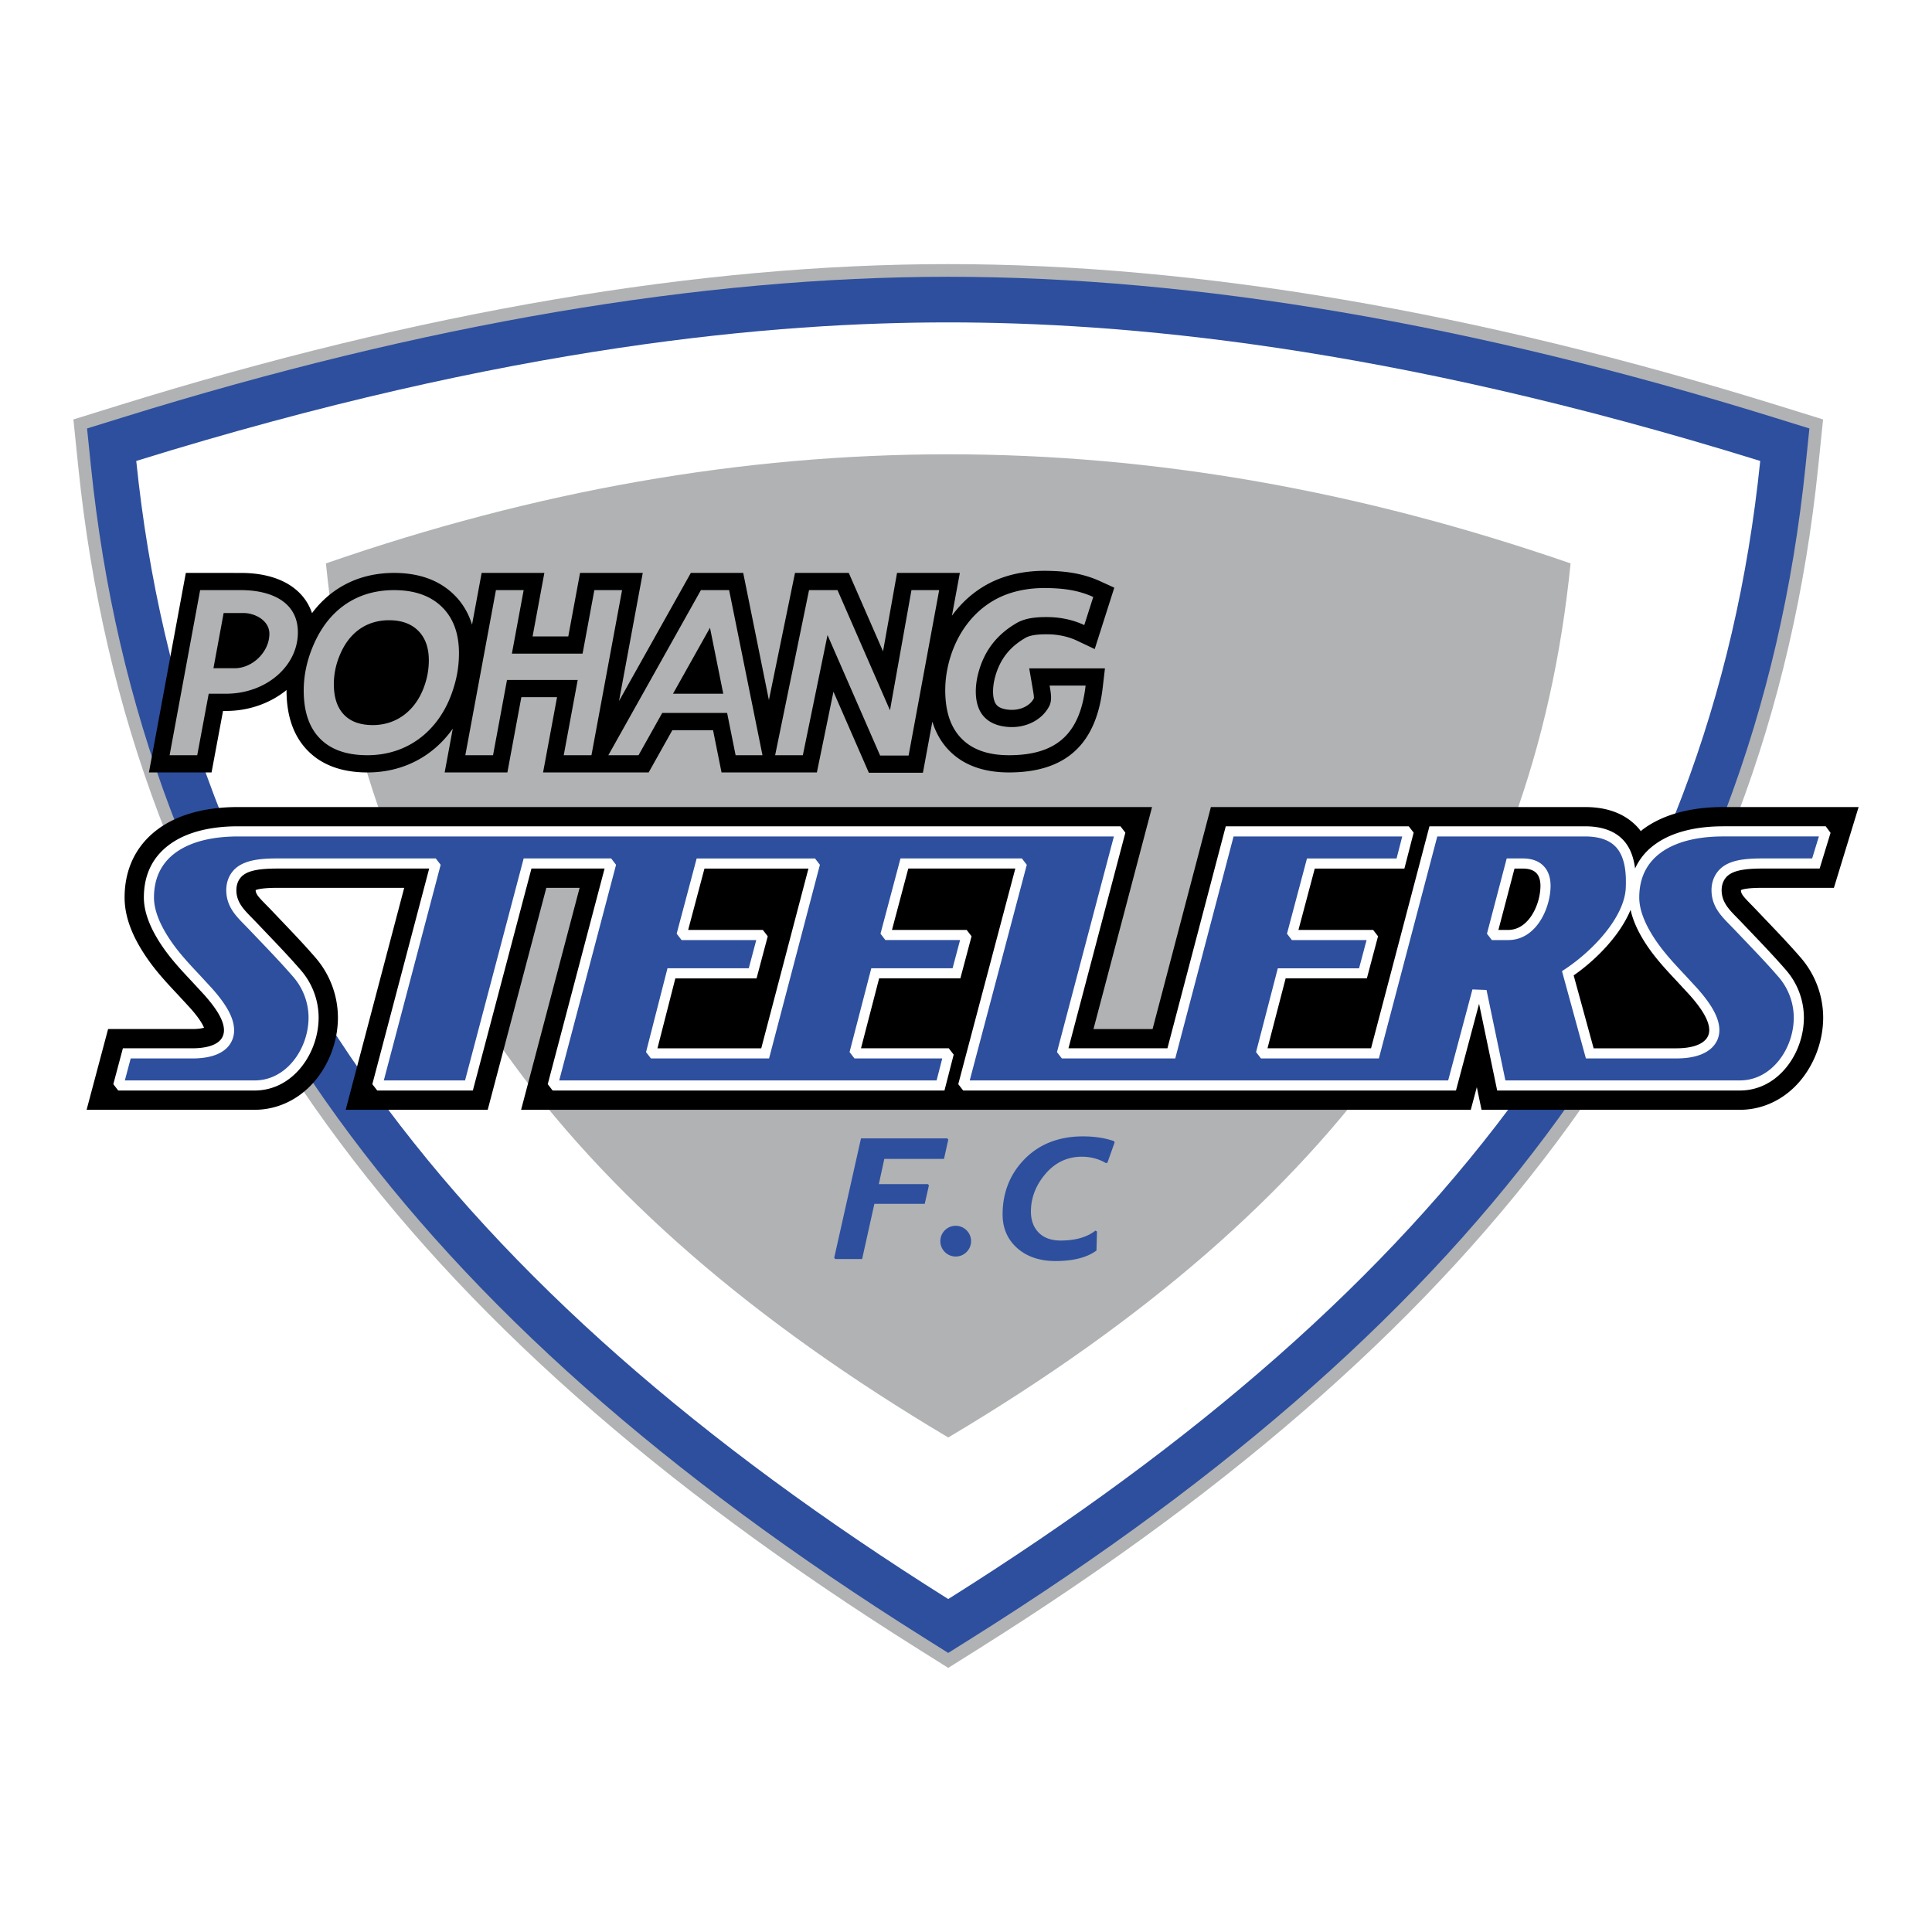 <svg xmlns="http://www.w3.org/2000/svg" width="2500" height="2500" viewBox="0 0 192.756 192.756"><g fill-rule="evenodd" clip-rule="evenodd"><path fill="#fff" d="M0 0h192.756v192.756H0V0z"/><path d="M177.342 40.435c-30.102-9.346-57.94-14.085-82.737-14.085-24.797 0-52.633 4.739-82.736 14.086l-4.546 1.412.486 4.736c2.527 24.6 10.655 46.084 24.847 65.68 13.609 18.791 32.861 35.865 58.855 52.197l3.094 1.945 3.094-1.945c25.994-16.332 45.246-33.406 58.855-52.197 14.193-19.596 22.32-41.081 24.848-65.681l.486-4.736-4.546-1.412z" fill="#b0b2b4"/><path d="M176.967 41.643c-29.98-9.309-57.691-14.028-82.362-14.028-24.67 0-52.38 4.72-82.36 14.029l-3.559 1.104.381 3.707c2.504 24.373 10.555 45.656 24.613 65.067 13.512 18.658 32.649 35.625 58.504 51.869l2.42 1.521 2.422-1.521c25.855-16.244 44.992-33.211 58.504-51.869 14.057-19.411 22.109-40.694 24.613-65.067l.381-3.707-3.557-1.105z" fill="#2d4f9e"/><path d="M94.605 159.537C45.119 128.445 18.456 93.32 13.594 45.989c37.433-11.622 63.894-13.824 81.011-13.824 17.118 0 43.581 2.202 81.012 13.824-4.863 47.331-31.525 82.454-81.012 113.548z" fill="#fff"/><path d="M156.697 56.212c-20.977-7.258-41.52-10.887-62.089-10.887-20.571 0-41.171 3.628-62.089 10.886 3.688 36.691 23.015 63.98 62.089 87.207 39.074-23.227 58.402-50.515 62.089-87.206z" fill="#b0b2b4"/><path d="M103.053 68.822c.041.243.1.588.1.78a.442.442 0 0 1-.006.08c-.395.75-1.359 1.206-2.414 1.134-1.062-.073-1.318-.484-1.4-.619-.324-.525-.342-1.603-.043-2.683.479-1.729 1.434-2.958 3.012-3.87.584-.339 1.535-.37 2.299-.359 1.006.015 2.018.239 2.846.632l1.773.841 1.953-6.125-1.384-.633c-1.898-.87-3.717-1.018-5.244-1.047-1.707-.033-3.287.213-4.697.734-1.957.722-3.626 2.03-4.873 3.744l.789-4.271h-6.266L88.1 64.986l-3.417-7.826h-5.366l-2.604 12.684-2.562-12.684h-5.226l-7.166 12.783 2.37-12.783h-6.257l-1.175 6.335h-3.56l1.174-6.335h-6.257l-.958 5.161c-.364-1.169-.966-2.178-1.817-3.006-1.465-1.429-3.473-2.155-5.963-2.155-1.358 0-2.643.226-3.817.672a9.63 9.63 0 0 0-3.216 2.036c-.414.393-.799.83-1.154 1.306a5.162 5.162 0 0 0-1.132-1.901c-1.644-1.746-4.145-2.112-5.954-2.112H18.54l-3.682 19.906h6.248l1.145-6.134h.283c2.333 0 4.461-.792 6.053-2.089v.05c0 2.555.714 4.576 2.122 6.004 1.41 1.438 3.413 2.169 5.951 2.169 3.535 0 6.551-1.592 8.514-4.372l-.811 4.372h6.258l1.393-7.508h3.561l-1.393 7.508H64.716l2.363-4.215h4.062l.847 4.215H81.5l1.654-8.057 3.531 8.087h5.395l.942-5.098c.351 1.138.915 2.111 1.69 2.897 1.41 1.438 3.414 2.17 5.951 2.17 5.637 0 8.697-2.77 9.355-8.468l.223-1.915h-7.555l.367 2.139z"/><path d="M100.664 75.348c-2.066 0-3.645-.553-4.728-1.658-.815-.826-1.323-1.933-1.526-3.318a10.82 10.82 0 0 1 .107-3.612c.644-3.297 2.684-6.266 5.926-7.463 1.246-.459 2.615-.655 4.068-.627 1.551.03 3.053.201 4.562.891l-.895 2.804c-1.053-.5-2.303-.779-3.555-.797-1.104-.016-2.268.058-3.186.589-2.01 1.164-3.221 2.784-3.805 4.899-.389 1.402-.414 2.993.236 4.044.492.795 1.373 1.334 2.742 1.429 1.799.124 3.391-.74 4.074-2.082.309-.602.156-1.328.035-2.047h3.592c-.536 4.66-2.741 6.948-7.647 6.948zM88.794 70.866l2.142-11.989h2.765l-3.05 16.502H87.81l-5.248-12.02L80.1 75.348h-2.765l3.383-16.471h2.841l5.235 11.989zM59.009 75.348H56.244l1.393-7.508h-7.054l-1.392 7.508h-2.765l3.054-16.471h2.765l-1.174 6.335h7.053l1.174-6.335h2.766l-3.055 16.471z" fill="#b0b2b4"/><path d="M175.834 88.579h7.135l2.465-8.059h-13.547c-2.303 0-5.57.396-8.047 2.281-.051.039-.084.088-.133.127a5.56 5.56 0 0 0-.406-.486c-1.227-1.275-2.961-1.922-5.152-1.922h-37.338l-5.818 22.148h-5.896l5.844-22.148H23.702c-2.304 0-5.57.396-8.047 2.281-2.109 1.604-3.224 3.937-3.224 6.745 0 1.836.693 3.759 2.122 5.877.988 1.469 2.114 2.668 3.203 3.826l1.19 1.289c.95 1.062 1.285 1.688 1.407 1.998-.209.062-.563.131-1.178.131h-8.39l-2.145 8.057h16.767c2.047 0 4.004-.83 5.51-2.338 1.753-1.754 2.798-4.32 2.798-6.869v-.01a9.175 9.175 0 0 0-2.26-5.986c-1.106-1.278-2.227-2.451-3.524-3.81l-1.003-1.054-.428-.436c-.752-.765-.974-1.038-.992-1.366l-.001-.039.001-.01c.176-.077.706-.227 2.176-.227h12.644l-5.839 22.146h14.17l5.848-22.146h3.321l-5.838 22.146h94.75l.602-2.258c.006.021.471 2.258.471 2.258h25.779c2.045 0 4.002-.83 5.508-2.336 1.754-1.756 2.799-4.324 2.799-6.873v-.008a9.175 9.175 0 0 0-2.26-5.986c-1.104-1.275-2.223-2.446-3.518-3.803l-1.01-1.06-.426-.438c-.752-.765-.975-1.038-.992-1.366l-.002-.037c0-.009.002-.006.002-.013.157-.077.639-.226 2.141-.226z"/><path d="M171.887 82.442c-2.008 0-4.834.328-6.883 1.888a5.997 5.997 0 0 0-1.871 2.317c-.135-1.026-.453-2.08-1.217-2.874-.852-.883-2.119-1.332-3.768-1.332h-15.531l-5.828 22.147h-10.33l1.809-6.975h8.104l1.115-4.201-.487-.633h-7.453l1.627-6.123h8.943l.924-3.583-.488-.631h-18.26l-5.818 22.147H106.6l5.678-21.514-.488-.634H23.702c-2.008 0-4.833.328-6.883 1.888-1.636 1.244-2.466 3-2.466 5.216 0 1.421.604 3.037 1.793 4.804.902 1.339 1.974 2.479 3.01 3.583l1.222 1.324c1.312 1.471 1.956 2.615 1.967 3.498.005.424-.132.781-.409 1.061-.499.506-1.455.773-2.763.773h-6.912l-.954 3.578.488.635h13.609c1.556 0 2.991-.613 4.15-1.773 1.4-1.402 2.236-3.463 2.236-5.512v-.008a7.254 7.254 0 0 0-1.791-4.73c-1.075-1.242-2.181-2.4-3.461-3.741l-1.007-1.056-.402-.414c-.793-.807-1.479-1.504-1.542-2.605a3.285 3.285 0 0 1-.003-.144c0-.364.079-.833.405-1.236.531-.658 1.602-.927 3.693-.927H42.82l-5.672 21.513.488.633h9.54l5.848-22.146h7.295l-5.671 21.513.489.633h39.092l.921-3.582-.489-.631h-8.758c.263-1.016 1.646-6.346 1.808-6.975h8.105l1.116-4.201-.488-.635h-7.451l1.626-6.123h10.68l-5.693 21.511.488.635h49.168l2.305-8.652c.277 1.318 1.807 8.652 1.807 8.652h24.217c1.555 0 2.99-.613 4.148-1.773 1.402-1.402 2.238-3.467 2.236-5.52a7.26 7.26 0 0 0-1.791-4.73c-1.072-1.239-2.176-2.395-3.453-3.733l-1.014-1.063-.402-.414c-.795-.807-1.48-1.504-1.543-2.605-.021-.376.031-.921.402-1.38.533-.658 1.592-.927 3.658-.927h5.713l1.09-3.562-.482-.653h-10.266v.002zm-9.203 8.327c.24 1.105.785 2.302 1.646 3.582.902 1.339 1.975 2.48 3.01 3.583l1.223 1.324c1.312 1.471 1.957 2.615 1.969 3.498v.02c0 .387-.139.721-.41.996-.369.373-1.168.818-2.883.818h-8.242c-.178-.646-1.832-6.688-1.992-7.275 2.292-1.592 4.659-4.05 5.679-6.546zm-82.025-4.112L75.95 104.59H65.595l1.784-6.975h8.103l1.116-4.201-.488-.635h-7.452l1.627-6.123 10.374.001zm71.265 0c.607 0 1.062.149 1.352.443.275.282.416.717.416 1.294 0 .025 0 .05-.002.074-.035 1.808-1.174 4.311-3.217 4.311h-.977c.262-.991 1.447-5.509 1.607-6.123l.821.001z" fill="#fff"/><path d="M180.799 85.647c.133-.436.453-1.483.672-2.194h-9.584c-1.852 0-4.445.292-6.271 1.682-1.371 1.043-2.068 2.528-2.068 4.412 0 1.215.545 2.643 1.621 4.24.857 1.271 1.854 2.333 2.908 3.456l1.24 1.344c1.502 1.682 2.209 3.004 2.225 4.158v.031c0 .652-.242 1.242-.701 1.707-.734.742-1.945 1.117-3.602 1.117H158.225l-2.385-8.709.305-.201c2.84-1.883 5.947-5.231 6.059-8.132.049-1.249-.004-3.031-1.016-4.083-.652-.678-1.674-1.021-3.039-1.021h-14.752l-5.828 22.147h-11.762l-.49-.633 2.17-8.361h8.107c.133-.498.541-2.037.75-2.816h-7.453l-.488-.635 1.994-7.507h8.939l.564-2.194h-16.828c-.189.728-5.818 22.147-5.818 22.147h-11.309l-.49-.633s5.361-20.318 5.678-21.514H23.702c-1.853 0-4.445.292-6.272 1.682-1.372 1.043-2.067 2.528-2.067 4.412 0 1.216.545 2.643 1.621 4.24.856 1.271 1.853 2.333 2.909 3.456l1.239 1.344c1.503 1.682 2.209 3.004 2.224 4.156v.037a2.43 2.43 0 0 1-.7 1.748c-.703.713-1.875 1.072-3.481 1.072h-6.136l-.583 2.193h12.952c1.281 0 2.47-.512 3.436-1.479 1.215-1.215 1.94-3.01 1.94-4.797v-.008a6.238 6.238 0 0 0-1.544-4.068c-1.059-1.224-2.157-2.374-3.428-3.705l-1.012-1.06-.391-.401c-.858-.873-1.746-1.775-1.829-3.255a3.567 3.567 0 0 1-.006-.206c0-.712.216-1.354.63-1.868.924-1.143 2.699-1.301 4.479-1.301h15.794l.488.634-5.672 21.512h8.106l5.848-22.146h8.729l.488.634-5.671 21.512h37.653l.564-2.193h-8.76l-.489-.633 2.168-8.361h8.11l.748-2.816h-7.452l-.488-.635 1.995-7.507h12.113l.488.634s-5.377 20.314-5.693 21.512h47.734l2.42-9.078 1.406.053s1.73 8.291 1.885 9.025h23.395c1.279 0 2.469-.512 3.434-1.479 1.217-1.215 1.941-3.01 1.941-4.799v-.006a6.244 6.244 0 0 0-1.545-4.068c-1.057-1.223-2.152-2.369-3.422-3.698l-1.016-1.066-.391-.401c-.857-.873-1.744-1.775-1.828-3.255a3.525 3.525 0 0 1-.006-.204c0-.713.217-1.356.631-1.87.873-1.08 2.406-1.301 4.443-1.301h4.968zM76.729 105.6H64.944l-.489-.629 2.14-8.365h8.11l.748-2.816h-7.452l-.489-.635 1.995-7.507H81.314l.488.633-5.073 19.319zm73.744-11.81h-1.631l-.488-.634 1.971-7.509h1.6c.891 0 1.588.251 2.072.747.486.495.721 1.2.703 2.096-.044 2.137-1.417 5.3-4.227 5.3zM95.351 122.297c-.845 0-1.533.688-1.533 1.533s.688 1.533 1.533 1.533 1.533-.688 1.533-1.533-.688-1.533-1.533-1.533zM87.68 118.141l.549-2.52h5.953l.427-1.92-.098-.123h-8.609l-2.673 11.91.099.125h2.686s1.188-5.355 1.223-5.508h5.023l.418-1.842-.099-.123-4.899.001zM111.146 113.852c-.895-.314-1.938-.475-3.098-.475-2.375 0-4.326.754-5.797 2.24-1.475 1.49-2.221 3.357-2.221 5.549 0 1.369.49 2.498 1.459 3.359.965.855 2.248 1.289 3.814 1.289 1.752 0 3.115-.344 4.053-1.02l.039-.031.051-1.898-.162-.082c-.832.654-1.996.986-3.463.986-.934 0-1.668-.264-2.184-.785-.518-.521-.781-1.23-.781-2.109 0-1.375.494-2.645 1.465-3.775.967-1.125 2.182-1.695 3.607-1.695.881 0 1.695.215 2.418.639l.146-.053.713-2.01-.059-.129z" fill="#2d4f9e"/><path d="M36.658 75.348c-2.067 0-3.645-.553-4.728-1.658-1.086-1.102-1.628-2.701-1.628-4.798 0-1.437.289-2.867.869-4.289.579-1.422 1.342-2.586 2.296-3.494a7.874 7.874 0 0 1 2.64-1.672c.981-.373 2.051-.56 3.208-.56 2.034 0 3.625.556 4.766 1.668 1.141 1.109 1.71 2.654 1.71 4.625 0 1.404-.243 2.692-.732 4.043-1.362 3.762-4.434 6.135-8.401 6.135zm.539-3.007c2.427 0 4.306-1.506 5.139-3.895a7.57 7.57 0 0 0 .448-2.567c0-1.251-.348-2.232-1.047-2.937-.698-.706-1.671-1.06-2.915-1.06a5.32 5.32 0 0 0-1.963.355c-.6.239-1.14.592-1.615 1.062-.584.575-1.051 1.314-1.405 2.218a7.414 7.414 0 0 0-.532 2.724c0 1.331.332 2.347.997 3.046.663.704 1.628 1.054 2.893 1.054zM72.545 71.132H66.07l-2.363 4.216h-3.011l9.233-16.471h2.815l3.328 16.471h-2.681l-.846-4.216zm-5.399-1.919h5.014l-1.324-6.581-3.69 6.581zM16.922 75.348l3.045-16.471h4.075c3.042 0 5.869 1.202 5.667 4.547-.191 3.179-3.254 5.79-7.177 5.79h-1.709l-1.145 6.135h-2.756v-.001zm4.374-8.679h2.124c1.78 0 3.457-1.638 3.457-3.438 0-1.332-1.451-2.07-2.585-2.07h-1.979l-1.017 5.508z" fill="#b0b2b4"/></g></svg>